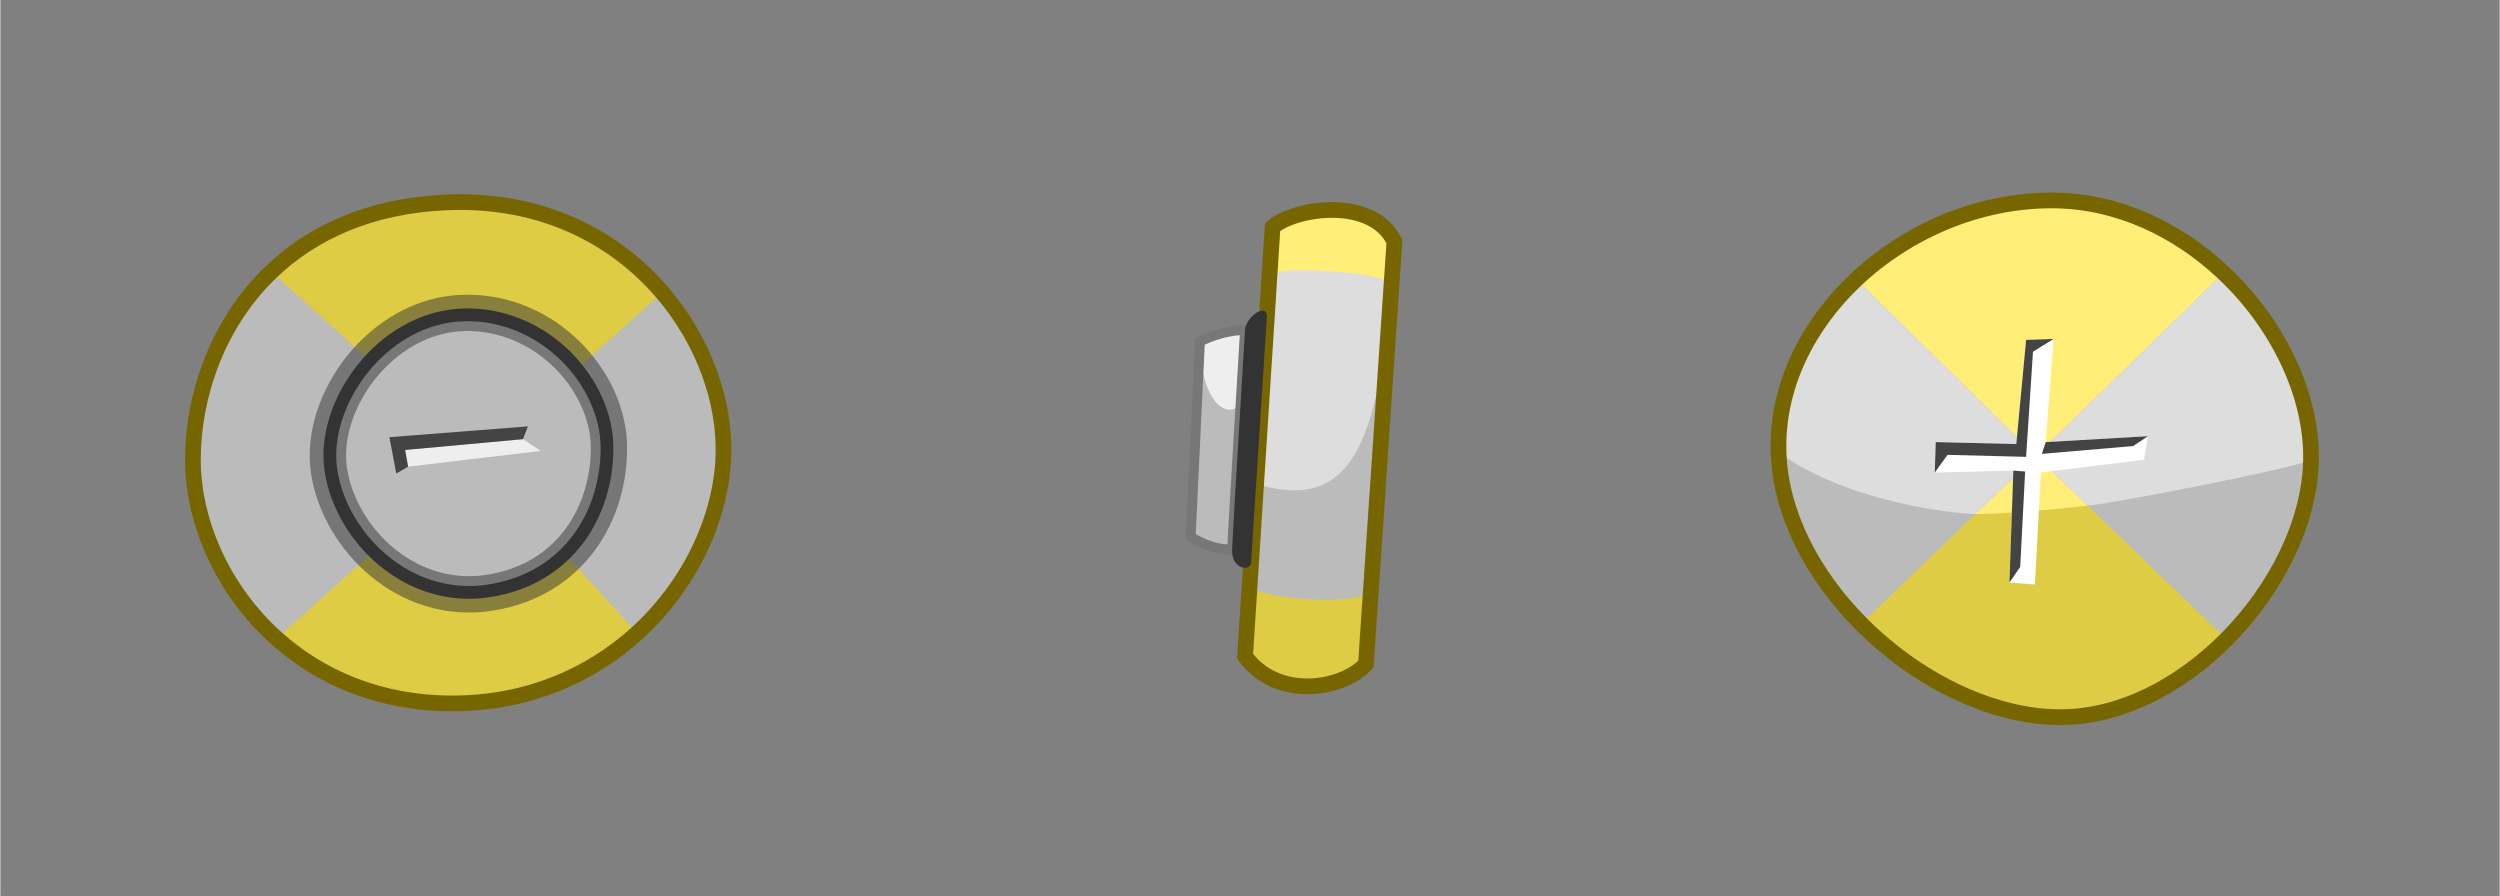 <?xml version="1.0" encoding="UTF-8" standalone="no"?>
<!DOCTYPE svg PUBLIC "-//W3C//DTD SVG 20010904//EN"
              "http://www.w3.org/TR/2001/REC-SVG-20010904/DTD/svg10.dtd">

<svg xmlns="http://www.w3.org/2000/svg"
     width="4.417in" height="1.583in"
     viewBox="0 0 636 228">
<rect x="0" y="0" width="636" height="228" fill="#808080" stroke="none"/>
<g id="battery-back">
  <path id="battery-backview-base"
        fill="#ddcc44" stroke="none" stroke-width="0"
        d="M 68.96,69.15
           C 79.27,59.30 93.89,52.35 113.50,51.50
             137.88,50.44 156.49,60.47 168.46,74.45
             179.08,86.86 184.47,102.37 184.00,116.00
             183.46,131.62 175.67,148.69 162.03,161.12
             150.35,171.76 134.38,179.00 115.00,179.00
             96.42,179.00 81.36,172.34 70.34,162.49
             56.46,150.09 49.00,132.61 49.00,117.00
             49.00,100.94 55.09,82.41 68.96,69.15 Z" />
  <path id="battery-backview-base gold"
        fill="#bbbbbb" stroke="none" stroke-width="0"
        d="M 68.96,69.15
           L 121.50,116.50
           L 168.46,74.45
           C 179.08,86.86 184.47,102.37 184.00,116.00
             183.46,131.62 175.67,148.69 162.03,161.12
           L 121.50,116.50
           L 70.34,162.49
           C 56.46,150.09 49.00,132.61 49.00,117.00
             49.00,100.94 55.09,82.41 68.96,69.15 Z" />
  <path id="battery-backview-minus-subborder"
        fill="none" stroke="#333333"
        stroke-width="16"
        stroke-opacity=".5"
        d="M 118.00,83.00
           C 137.00,82.50 151.50,99.00 151.50,114.00
             151.50,129.00 143.00,144.50 124.00,147.50
             105.00,150.50 89.50,135.00 87.00,119.50
             84.50,104.00 99.00,83.50 118.00,83.00 Z" />
  <path id="battery-backview-minus-subborder"
        fill="none" stroke="#333333"
        stroke-width="9"
        d="M 118.00,83.00
           C 137.00,82.50 151.50,99.00 151.50,114.00
             151.50,129.00 143.00,144.50 124.00,147.50
             105.00,150.50 89.50,135.00 87.00,119.50
             84.50,104.00 99.00,83.50 118.00,83.00 Z" />



  <path id="battery-backview-minus"
        fill="#bbbbbb" stroke="none" stroke-width="0"
        d="M 118.00,83.00
           C 137.00,82.50 151.50,99.00 151.50,114.00
             151.50,129.00 143.00,144.50 124.00,147.50
             105.00,150.50 89.50,135.00 87.00,119.50
             84.50,104.00 99.00,83.50 118.00,83.00 Z" />
  <path id="battery-backview-minusbar"
        fill="#eeeeee" stroke="none" stroke-width="0"
        d="M 103.00,114.50
           C 103.00,114.50 103.75,118.75 103.75,118.75
             103.75,118.75 137.50,114.75 137.50,114.75
             137.50,114.75 133.00,111.75 133.00,111.75
             133.00,111.75 103.00,114.50 103.00,114.50 Z" />

  <path id="battery-backview-minusbar copy"
        fill="#444444" stroke="none" stroke-width="0"
        d="M 100.75,120.50
           C 100.75,120.50 99.00,111.25 99.00,111.25
             99.00,111.25 134.25,108.50 134.25,108.50
             134.25,108.50 133.00,111.75 133.00,111.75
             133.00,111.75 103.00,114.50 103.00,114.50
             103.00,114.50 103.75,118.75 103.75,118.75
             103.75,118.75 100.75,120.50 100.75,120.50 Z" />


  <path id="battery-backview-minus-border"
        fill="none" stroke="#777777"
	stroke-width="2.5"
        d="M 118.00,83.00
           C 137.00,82.50 151.50,99.00 151.50,114.00
             151.50,129.00 143.00,144.50 124.00,147.50
             105.00,150.50 89.50,135.00 87.00,119.50
             84.50,104.00 99.00,83.50 118.00,83.00 Z" />


  <path id="battery-backview-border"
        fill="none" stroke="#776600" stroke-width="4"
        d="M 68.96,69.15
           C 79.27,59.30 93.89,52.35 113.50,51.50
             137.88,50.44 156.49,60.47 168.46,74.45
             179.08,86.86 184.47,102.37 184.00,116.00
             183.46,131.62 175.67,148.69 162.03,161.12
             150.35,171.76 134.38,179.00 115.00,179.00
             96.42,179.00 81.36,172.34 70.34,162.49
             56.46,150.09 49.00,132.61 49.00,117.00
             49.00,100.94 55.09,82.41 68.96,69.15 Z" />


</g>
<g id="battery-side">
  <path id="battery-sideview-base"
        fill="#bbbbbb" stroke="none" stroke-width="0"
        d="M 317.89,149.18
           C 318.01,147.31 318.14,145.34 318.27,143.28
             318.66,137.16 319.10,130.28 319.56,123.14
             320.49,108.63 321.49,93.06 322.28,80.76
             322.53,76.73 322.77,73.04 322.97,69.86
             323.45,62.43 323.75,57.75 323.75,57.75
             329.75,52.75 349.25,50.00 354.75,61.50
             354.75,61.50 354.47,65.65 354.02,72.32
             353.19,84.66 351.77,105.64 350.47,124.91
             349.86,134.08 349.26,142.87 348.77,150.15
             348.02,161.36 347.50,169.00 347.50,169.00
             341.50,175.50 325.00,178.25 316.75,167.00
             316.75,167.00 317.21,159.84 317.89,149.18 Z" />
  <path id="battery-sideview-shine"
        fill="#dddddd" stroke="none" stroke-width="0"
        d="M 319.56,123.14
           C 320.49,108.63 321.49,93.06 322.28,80.76
             322.53,76.73 322.77,73.04 322.97,69.86
             323.45,62.43 323.75,57.75 323.75,57.75
             329.75,52.75 349.25,50.00 354.75,61.50
             354.75,61.50 354.47,65.65 354.02,72.32
             350.55,112.91 343.82,130.55 319.56,123.14 Z" />
  <path id="battery-sideview-base gold top"
        fill="#ffee77" stroke="none" stroke-width="0"
        d="M 322.97,69.86
           C 323.45,62.43 323.75,57.75 323.75,57.75
             329.75,52.75 349.25,50.00 354.75,61.50
             354.75,61.50 354.47,65.65 354.02,72.32
             351.45,69.09 325.27,67.64 322.97,69.86 Z" />
  <path id="battery-sideview-base gold"
        fill="#ddcc44" stroke="none" stroke-width="0"
  	d="
           M 348.77,150.15
           C 348.02,161.36 347.50,169.00 347.50,169.00
             341.50,175.50 325.00,178.25 316.75,167.00
             316.75,167.00 317.21,159.84 317.89,149.18
             320.36,152.36 346.18,154.55 348.77,150.15 Z" />



  <path id="battery-sideview-border"
        fill="none" stroke="#776600" stroke-width="4"
        d="M 317.89,149.18
           C 318.01,147.31 318.14,145.34 318.27,143.28
             318.66,137.16 319.10,130.28 319.56,123.14
             320.49,108.63 321.49,93.06 322.28,80.76
             322.53,76.73 322.77,73.04 322.97,69.86
             323.45,62.43 323.75,57.75 323.75,57.75
             329.75,52.75 349.25,50.00 354.75,61.50
             354.75,61.50 354.47,65.65 354.02,72.32
             353.19,84.66 351.77,105.64 350.47,124.91
             349.86,134.08 349.26,142.87 348.77,150.15
             348.02,161.36 347.50,169.00 347.50,169.00
             341.50,175.50 325.00,178.25 316.75,167.00
             316.75,167.00 317.21,159.84 317.89,149.18 Z" />
  <path id="battery-sideview-minus-base"
        fill="#bbbbbb" stroke="none" stroke-width="0"
        d="M 316.73,84.00
           C 316.66,85.35 316.17,93.35 315.59,102.92
             314.69,117.85 313.57,136.60 313.45,139.82
             307.82,140.00 302.91,136.55 302.91,136.55
             302.91,136.55 305.27,86.91 305.27,86.91
             305.27,86.91 310.73,84.00 316.73,84.00 Z" />
  <path id="battery-sideview-minus-shine"
        fill="#eeeeee" stroke="none" stroke-width="0"
        d="M 316.73,84.00
           C 316.66,85.35 316.17,93.35 315.59,102.92
             312.18,106.73 305.45,102.55 305.27,86.91
             305.27,86.91 310.73,84.00 316.73,84.00 Z" />
  <path id="battery-sideview-minus-border"
        fill="none" stroke="#777777"
	stroke-width="2.5"
        d="M 316.73,84.00
           C 316.66,85.35 316.17,93.35 315.59,102.92
             314.69,117.85 313.57,136.60 313.45,139.82
             307.82,140.00 302.91,136.55 302.91,136.55
             302.91,136.55 305.27,86.91 305.27,86.91
             305.27,86.91 310.73,84.00 316.73,84.00 Z" />

  <path id="battery-sideview-minus-subborder"
        fill="#333333" stroke="none"
        stroke-width="0"
        d="M 315.59,102.92
           C 314.69,117.85 313.57,136.60 313.45,139.82
             313.27,145.09 318.14,145.34 318.27,143.28
             318.66,137.16 319.10,130.28 319.56,123.14
             320.49,108.63 321.49,93.06 322.28,80.76
             322.53,76.73 316.91,80.55 316.73,84.00
             316.66,85.35 316.17,93.35 315.59,102.92 Z" />


</g>
<g id="battery-front">
  <path id="battery-frontview-base"
        fill="#ddcc44" stroke="none" stroke-width="0"
        d="M 472.27,71.10
           C 485.28,58.86 503.31,51.00 522.00,51.00
             538.71,51.00 554.06,58.44 565.75,69.44
             579.58,82.46 588.27,100.47 588.00,117.00
             587.74,132.78 579.19,149.89 566.49,162.67
             554.64,174.59 539.19,182.74 523.50,182.50
             506.17,182.23 487.41,172.72 473.53,158.75
             461.38,146.52 452.97,130.87 452.50,115.00
             452.01,98.41 459.86,82.76 472.27,71.10 Z" />
  <path id="battery-frontview-base shine"
        fill="#ffee77" stroke="none" stroke-width="0"
        d="M 452.50,115.00
           C 452.01,98.41 459.86,82.76 472.27,71.10
             485.28,58.86 503.31,51.00 522.00,51.00
             538.71,51.00 554.06,58.44 565.75,69.44
             579.58,82.46 588.27,100.47 588.00,117.00
             583.38,119.25 540.43,127.61 531.18,128.69
             521.93,129.76 508.30,130.87 502.59,130.81
             496.87,130.76 469.00,127.50 452.50,115.00 Z" />
  <path id="battery-frontview-base gold"
        fill="#bbbbbb" stroke="none" stroke-width="0"
        d="M 472.27,71.10
           L 518.00,116.00
           L 565.75,69.44
           C 579.58,82.46 588.27,100.47 588.00,117.00
             587.74,132.78 579.19,149.89 566.49,162.67
             566.49,162.67 545.54,142.51 531.18,128.69
             523.70,121.48 518.00,116.00 518.00,116.00
             518.00,116.00 511.02,122.71 502.59,130.81
             489.74,143.16 473.53,158.75 473.53,158.75
             461.38,146.52 452.97,130.87 452.50,115.00
             452.01,98.41 459.86,82.76 472.27,71.10 Z" />
<!--

        d="M 472.27,71.10
           C 472.27,71.10 518.00,116.00 518.00,116.00
             518.00,116.00 565.75,69.44 565.75,69.44
             579.58,82.46 588.27,100.47 588.00,117.00
             587.74,132.78 579.19,149.89 566.49,162.67
             566.49,162.67 518.00,116.00 518.00,116.00
             518.00,116.00 473.53,158.75 473.53,158.75
             461.38,146.52 452.97,130.87 452.50,115.00
             452.01,98.41 459.86,82.76 472.27,71.10 Z" />
-->
  <path id="battery-frontview-base gold shine"
        fill="#dddddd" stroke="none" stroke-width="0"
        d="M 452.50,115.00
           C 452.01,98.41 459.86,82.76 472.27,71.10
           L 518.00,116.00
           L 565.75,69.44 
           C 579.58,82.46 588.27,100.47 588.00,117.00
             583.38,119.25 540.43,127.61 531.18,128.69
             523.70,121.48 518.00,116.00 518.00,116.00
             518.00,116.00 511.02,122.71 502.59,130.81
           C 496.87,130.76 469.00,127.50 452.50,115.00 Z" />
  <path id="battery-frontview-border"
        fill="none" stroke="#776600" stroke-width="4"
        d="M 472.27,71.10
           C 485.28,58.86 503.31,51.00 522.00,51.00
             538.71,51.00 554.06,58.44 565.75,69.44
             579.58,82.46 588.27,100.47 588.00,117.00
             587.74,132.78 579.19,149.89 566.49,162.67
             554.64,174.59 539.19,182.74 523.50,182.50
             506.17,182.23 487.41,172.72 473.53,158.75
             461.38,146.52 452.97,130.87 452.50,115.00
             452.01,98.41 459.86,82.76 472.27,71.10 Z" />
  <!--g transform="translate(4, 4)"-->
  <!--path id="battery-frontview-plus-shade"
        fill="#444444" stroke="none" stroke-width="0"
        d="M 489.25,108.25
           C 489.25,108.25 509.75,108.75 509.75,108.75
             509.75,108.75 512.25,82.25 512.25,82.25
             512.25,82.25 519.25,82.00 519.25,82.00
             519.25,82.00 517.25,108.25 517.25,108.25
             517.25,108.25 543.25,106.75 543.25,106.75
             543.25,106.75 542.25,112.75 542.25,112.75
             542.25,112.75 516.00,116.00 516.00,116.00
             516.00,116.00 514.50,144.50 514.50,144.50
             514.50,144.50 508.00,144.00 508.00,144.00
             508.00,144.00 509.00,115.50 509.00,115.50
             509.00,115.50 489.00,116.00 489.00,116.00
             489.00,116.00 489.25,108.25 489.25,108.25 Z" /-->

  <path id="battery-frontview-plus-base"
        fill="#ffffff" stroke="none" stroke-width="0"
        d="M 492.50,112.50
           L 513.00,113.00
           L 515.50,86.50
           L 522.50,86.25
           L 520.50,112.50
           L 546.50,111.00
           L 545.50,117.00
           L 519.25,120.25
           L 517.75,148.75
           L 511.25,148.25
           L 512.25,119.75
           L 492.25,120.25
           L 492.50,112.50 Z" />
  <path id="battery-frontview-plus-base copy"
        fill="#444444" stroke="none" stroke-width="0"
        d="M 542.75,113.50
           L 519.50,115.50
             520.50,112.50
             546.50,111.00
             542.75,113.50 Z
           M 492.25,120.25
           L 492.50,112.50
             513.00,113.00
             515.50,86.50
             522.50,86.25
             517.25,89.50
             515.50,116.25
             495.50,115.75
             492.25,120.25 Z
           M 511.25,148.25
           L 512.25,119.75
             515.25,120.00
             514.00,144.25
             511.25,148.25 Z" />

  <!--path id="battery-frontview-plus-border"
        fill="none"
        stroke="#444444"
        stroke-width="0.5"
        d="M 492.50,112.50
           L 513.00,113.00
           L 515.50,86.50
           L 522.50,86.25
           L 520.50,112.50
           L 546.50,111.00
           L 545.50,117.00
           L 519.25,120.25
           L 517.75,148.75
           L 511.25,148.25
           L 512.25,119.75
           L 492.25,120.25
           L 492.50,112.50 Z" /-->
  <!--/g-->

</g>
</svg>
